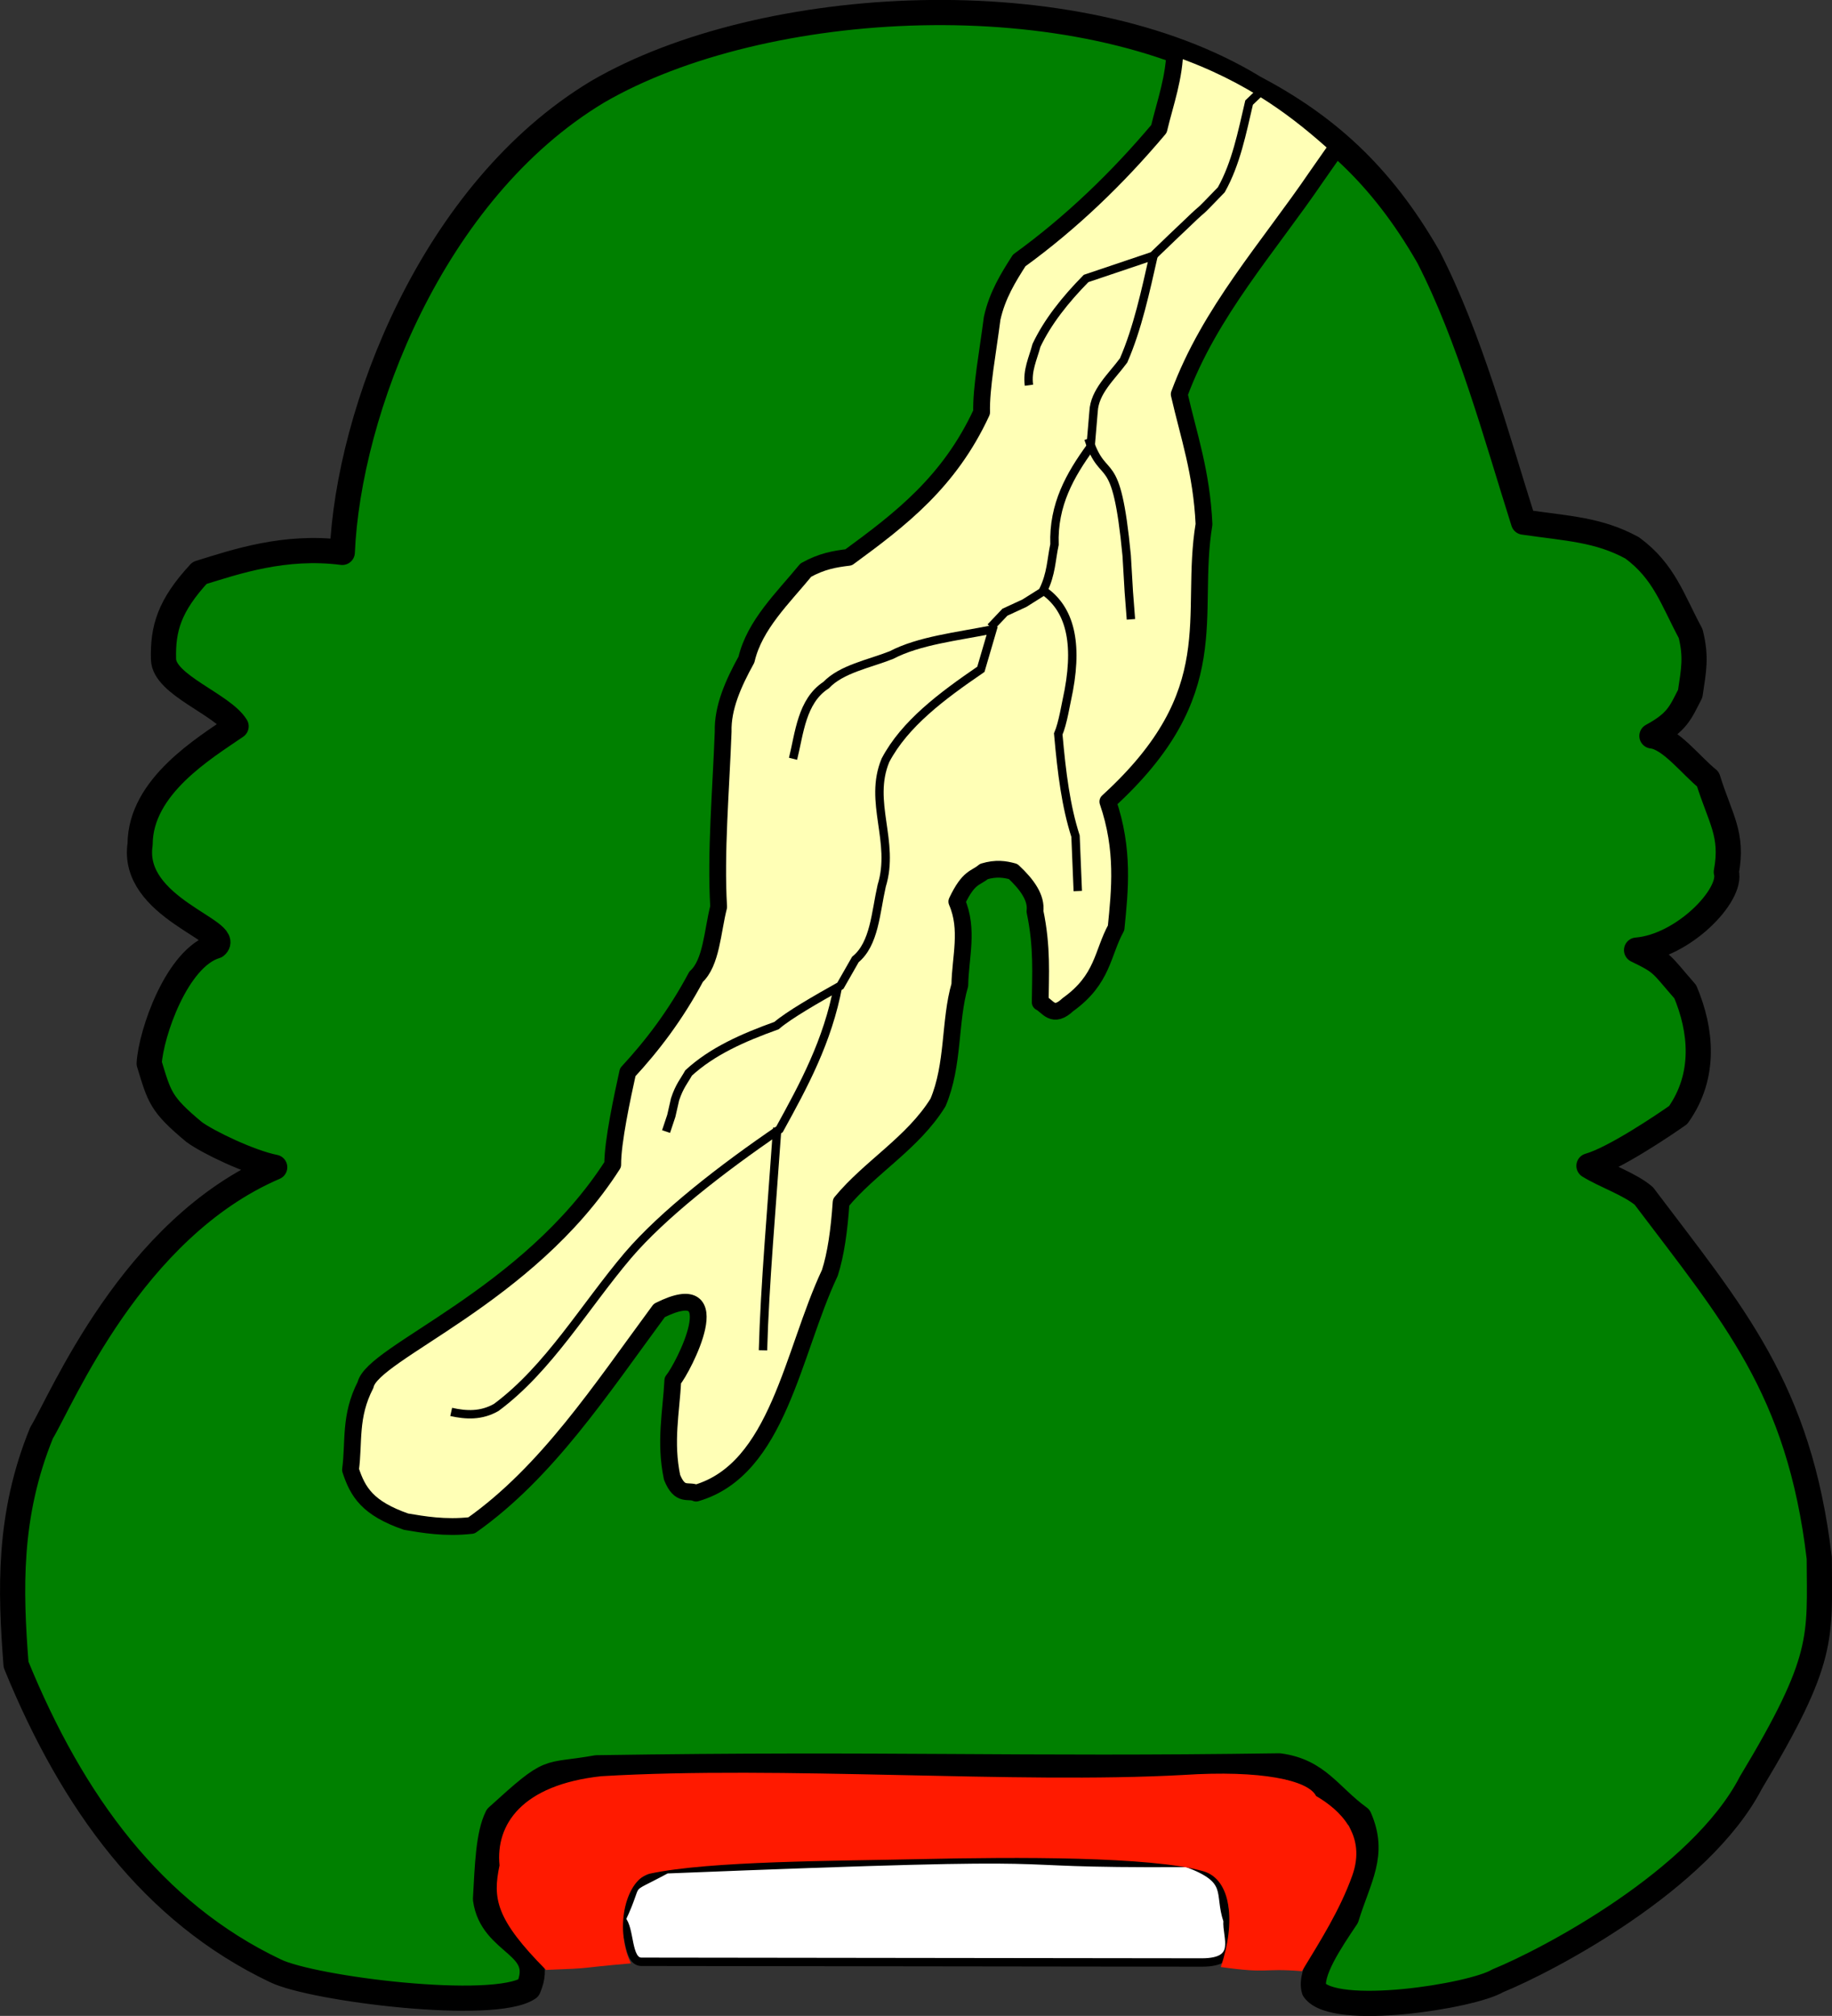 <?xml version="1.0" encoding="UTF-8" standalone="no"?>
<!-- Created with Inkscape (http://www.inkscape.org/) -->

<svg
   xmlns:dc="http://purl.org/dc/elements/1.1/"
   xmlns:cc="http://creativecommons.org/ns#"
   xmlns:rdf="http://www.w3.org/1999/02/22-rdf-syntax-ns#"
   xmlns:svg="http://www.w3.org/2000/svg"
   xmlns="http://www.w3.org/2000/svg"
   xmlns:sodipodi="http://sodipodi.sourceforge.net/DTD/sodipodi-0.dtd"
   xmlns:inkscape="http://www.inkscape.org/namespaces/inkscape"
   width="218.333"
   height="240.154"
   id="svg2"
   version="1.1"
   inkscape:version="0.48.2 r9819"
   sodipodi:docname="escudo de Pachuca.svg">
  <rect width="100%" height="100%" fill="#333333" stroke="none"/>
  <defs
     id="defs4" />
  <sodipodi:namedview
     id="base"
     pagecolor="#ffffff"
     bordercolor="#666666"
     borderopacity="1.0"
     inkscape:pageopacity="0.0"
     inkscape:pageshadow="2"
     inkscape:zoom="2.0122031"
     inkscape:cx="111.31577"
     inkscape:cy="168.22978"
     inkscape:document-units="px"
     inkscape:current-layer="layer1"
     showgrid="false"
     fit-margin-top="0"
     fit-margin-left="0"
     fit-margin-right="0"
     fit-margin-bottom="0"
     inkscape:window-width="1024"
     inkscape:window-height="538"
     inkscape:window-x="-8"
     inkscape:window-y="-8"
     inkscape:window-maximized="1" />
  <g
     inkscape:label="Layer 1"
     inkscape:groupmode="layer"
     id="layer1"
     transform="translate(-245.479,-422.154)">
    <path
       style="fill:#008000;stroke:#000000;stroke-width:3;stroke-linecap:round;stroke-linejoin:round;stroke-miterlimit:4;stroke-opacity:1;stroke-dasharray:none"
       d="m 46.477,75.969 c -6.882,-0.878 -12.684,1.112 -17.005,2.446 -3.606,3.898 -4.397,6.611 -4.3,10.292 0.078,3.059 7.043,5.361 8.651,7.982 -3.752,2.585 -11.416,7.141 -11.44,14.042 -1.149,7.575 11.18,10.372 9.016,12.133 -4.651,1.396 -7.716,10.412 -7.936,13.979 1.236,4.035 1.35,4.839 5.345,8.166 1.641,1.217 6.676,3.629 9.616,4.208 -17.04,7.32 -25.381,27.703 -27.787,31.644 -4.012,9.818 -3.726,18.753 -3.039,27.606 6.734,16.479 16.299,29.525 30.898,36.47 4.446,2.173 26.063,4.869 30.167,2.072 2.225,-5.282 -4.373,-5.1 -5.117,-10.611 0.222,-3.898 0.324,-7.679 1.397,-9.808 6.757,-6.143 5.575,-4.706 11.851,-5.832 35.299,-0.542 49.746,0.234 81.35,-0.228 4.634,0.614 5.987,3.602 9.544,6.176 1.907,4.368 -0.045,7.072 -1.535,11.877 -1.897,2.822 -4.459,6.616 -3.856,8.626 2.392,3.335 18.814,0.766 21.878,-1.074 5.955,-2.422 24.14,-11.955 30.177,-23.608 8.874,-14.732 8.186,-17.224 8.148,-26.748 -2.392,-20.22 -10.261,-29.029 -20.905,-43.139 -1.699,-1.439 -4.603,-2.391 -6.541,-3.592 2.966,-0.84 8.79,-4.762 10.63,-6.053 3.338,-4.698 2.767,-10.138 0.847,-14.689 -2.917,-3.324 -2.552,-3.389 -5.804,-4.958 5.532,-0.451 11.445,-6.539 10.696,-9.304 0.839,-4.507 -0.716,-6.319 -2.192,-11.064 -1.975,-1.574 -4.477,-4.907 -6.674,-5.147 3.052,-1.653 3.396,-2.78 4.564,-5.035 0.417,-2.801 0.752,-4.362 0.049,-7.163 -2.159,-4.006 -3.142,-7.395 -6.971,-10.207 -4.032,-2.197 -7.718,-2.303 -12.944,-3.067 C 183.977,62.014 180.866,50.421 175.93,40.788 170.223,30.823 163.57,25.031 155.101,20.57 133.894,7.609 96.6,9.651 76.92,21.087 57.11,32.981 47.195,59.284 46.477,75.969 z"
       id="path3000"
       inkscape:connector-curvature="0"
       sodipodi:nodetypes="ccccccccccccccccccccccccccccccccccccccc"
       transform="translate(239.794,411.992)" />
    <path
       style="fill:#ffffff;stroke:#000000;stroke-width:1px;stroke-linecap:butt;stroke-linejoin:miter;stroke-opacity:1"
       d="m 319.541,650.823 c 2.446,-5.155 0.059,-3.112 5.37,-5.981 55.26,-2.214 34.782,-0.6 62.019,-0.76 5.488,2.026 3.701,3.518 4.849,6.882 -0.169,1.942 1.671,4.966 -3.054,4.982 l -66.861,-0.083 c -1.709,-0.116 -1.25,-3.968 -2.323,-5.04 z"
       id="path3002"
       inkscape:connector-curvature="0"
       sodipodi:nodetypes="cccccccc" />
    <path
       style="fill:#ff1a00;fill-opacity:1;stroke:none"
       d="m 310.55,656.83 c -6.011,-6.055 -6.368,-8.522 -5.539,-12.449 -0.48,-4.833 2.606,-9.593 12.134,-10.627 21.572,-1.283 49.289,0.951 69.349,-0.148 9.315,-0.609 14.911,0.631 15.833,2.507 2.841,1.656 6.035,4.649 4.311,9.483 -1.462,4.099 -3.883,7.903 -5.997,11.383 -4.949,-0.391 -3.75,0.337 -9.67,-0.494 1.808,-5.343 1.254,-10.441 -2.069,-11.404 -6.168,-1.788 -22.532,-1.701 -33.476,-1.455 -10.461,0.235 -25.372,0.212 -32.497,1.737 -2.723,0.583 -4.336,6.256 -2.263,10.69 -6.908,0.592 -4.017,0.55 -10.116,0.778 z"
       id="path3004"
       inkscape:connector-curvature="0"
       sodipodi:nodetypes="cccccsccssscc" />
    <g
       id="g3030"
       transform="translate(5.731,-1.433)">
      <path
         sodipodi:nodetypes="ccccccccccccccccccccccccccccccccccccccc"
         transform="translate(239.794,411.992)"
         inkscape:connector-curvature="0"
         id="path3774"
         d="m 139.982,17.251 c -0.032,3.58 -1.169,6.593 -1.908,9.701 -4.981,5.908 -10.48,11.194 -16.655,15.67 -1.314,2.058 -2.61,4.135 -3.224,6.895 -0.517,4.039 -1.329,8.283 -1.254,11.193 -3.838,8.3 -9.656,12.75 -15.849,17.282 -1.677,0.203 -3.213,0.465 -5.104,1.522 -2.688,3.282 -6.112,6.51 -7.074,10.655 -1.582,2.865 -2.85,5.731 -2.776,8.596 -0.265,7.04 -0.918,14.469 -0.537,20.863 -0.747,2.954 -0.861,6.667 -2.686,8.327 -2.449,4.592 -5.223,8.208 -8.148,11.372 -0.64,2.909 -1.815,8.326 -1.791,11.014 -10.105,15.785 -28.633,22.365 -29.459,26.236 -1.937,3.756 -1.344,6.788 -1.791,10.118 0.872,2.669 2.048,4.586 6.626,6.178 2.025,0.337 4.607,0.806 7.79,0.448 9.006,-6.356 15.386,-16.131 22.385,-25.609 8.618,-4.317 2.818,6.907 1.612,8.327 -0.199,3.783 -0.977,7.334 -0.09,11.551 0.955,2.355 1.91,1.44 2.865,1.88 9.791,-2.841 11.461,-16.744 15.938,-26.236 0.704,-2.165 1.116,-5.06 1.343,-8.417 3.431,-4.167 8.56,-7.051 11.548,-11.881 1.912,-4.507 1.347,-9.709 2.599,-13.997 0.056,-3.313 1.084,-6.626 -0.358,-9.939 1.442,-3.033 2.215,-2.719 3.224,-3.582 1.456,-0.438 2.508,-0.27 3.492,0 1.698,1.582 2.802,3.164 2.597,4.746 0.906,4.305 0.644,7.622 0.627,10.835 0.948,0.48 1.487,1.982 3.313,0.269 4.206,-3.015 4.071,-6.119 5.731,-9.133 0.448,-4.51 0.98,-9.301 -0.985,-15.043 14.332,-13.065 9.647,-22.072 11.461,-33.041 -0.292,-6.247 -1.829,-10.547 -2.955,-15.491 3.61,-9.767 10.615,-17.497 16.386,-25.967 l 2.507,-3.582 0,0 C 155.025,25.079 149.331,20.461 139.982,17.251 z"
         style="fill:#ffffb6;fill-opacity:1;stroke:#000000;stroke-width:2;stroke-linecap:round;stroke-linejoin:round;stroke-miterlimit:4;stroke-opacity:1;stroke-dasharray:none" />
      <path
         sodipodi:nodetypes="ccccccccc"
         transform="translate(239.794,411.992)"
         inkscape:connector-curvature="0"
         id="path3776"
         d="m 150.967,21.759 -2.149,2.059 c -0.847,3.603 -1.55,7.245 -3.313,10.387 -3.555,3.69 -1.389,1.394 -4.029,3.94 l -1.791,1.701 -2.328,2.239 -7.969,2.686 c -2.508,2.549 -4.593,5.182 -5.91,7.969 -0.408,1.545 -1.142,2.982 -0.895,4.746"
         style="fill:none;stroke:#000000;stroke-width:1px;stroke-linecap:butt;stroke-linejoin:miter;stroke-opacity:1" />
      <path
         sodipodi:nodetypes="cccccccccc"
         transform="translate(239.794,411.992)"
         inkscape:connector-curvature="0"
         id="path3778"
         d="m 137.446,41.995 c -0.981,4.321 -1.907,8.677 -3.582,12.536 -1.438,1.948 -3.464,3.701 -3.582,6.089 l -0.358,4.208 c -2.426,3.338 -4.467,6.886 -4.298,11.64 -0.394,1.821 -0.371,3.462 -1.343,5.462 2.898,1.976 4.202,5.64 3.044,11.909 -0.36,1.671 -0.711,3.954 -1.254,5.193 0.424,4.765 0.919,8.607 2.059,12.178 l 0.269,6.537"
         style="fill:none;stroke:#000000;stroke-width:1px;stroke-linecap:butt;stroke-linejoin:miter;stroke-opacity:1" />
      <path
         sodipodi:nodetypes="cccc"
         transform="translate(239.794,411.992)"
         inkscape:connector-curvature="0"
         id="path3780"
         d="m 124.463,81.931 -2.418,1.522 -2.328,1.074 -1.701,1.791"
         style="fill:none;stroke:#000000;stroke-width:1px;stroke-linecap:butt;stroke-linejoin:miter;stroke-opacity:1" />
      <path
         sodipodi:nodetypes="cccc"
         transform="translate(239.794,411.992)"
         inkscape:connector-curvature="0"
         id="path3782"
         d="m 118.195,86.587 c -4.175,0.839 -8.709,1.32 -11.999,3.044 -2.717,1.073 -5.936,1.645 -7.79,3.582 -2.927,1.898 -3.184,5.767 -3.94,8.775"
         style="fill:none;stroke:#000000;stroke-width:1px;stroke-linecap:butt;stroke-linejoin:miter;stroke-opacity:1" />
      <path
         sodipodi:nodetypes="ccccccccccc"
         transform="translate(239.794,411.992)"
         inkscape:connector-curvature="0"
         id="path3784"
         d="m 118.374,86.139 -1.522,5.193 c -4.65,3.182 -9.072,6.477 -11.372,10.835 -2.078,4.984 1.183,9.679 -0.448,14.953 -0.728,3.196 -0.853,6.91 -3.134,8.775 l -1.791,3.134 c -2.841,1.589 -6.121,3.469 -7.611,4.746 -3.998,1.434 -7.643,3.042 -10.476,5.641 -0.537,0.972 -1.074,1.521 -1.612,3.134 l -0.448,1.97 -0.627,1.88"
         style="fill:none;stroke:#000000;stroke-width:1px;stroke-linecap:butt;stroke-linejoin:miter;stroke-opacity:1" />
      <path
         sodipodi:nodetypes="ccccc"
         transform="translate(239.794,411.992)"
         inkscape:connector-curvature="0"
         id="path3786"
         d="m 99.839,129.029 c -1.245,6.629 -4.106,11.873 -6.984,17.102 -6.873,4.68 -13.916,10.159 -18.087,15.043 -5.169,6.105 -9.441,13.466 -15.67,18.087 -1.791,1.023 -3.582,0.936 -5.372,0.537"
         style="fill:none;stroke:#000000;stroke-width:1px;stroke-linecap:butt;stroke-linejoin:miter;stroke-opacity:1" />
      <path
         sodipodi:nodetypes="cc"
         transform="translate(239.794,411.992)"
         inkscape:connector-curvature="0"
         id="path3788"
         d="m 92.586,145.953 c -0.629,9.052 -1.504,18.965 -1.701,26.504"
         style="fill:none;stroke:#000000;stroke-width:1px;stroke-linecap:butt;stroke-linejoin:miter;stroke-opacity:1" />
      <path
         sodipodi:nodetypes="cccc"
         transform="translate(239.794,411.992)"
         inkscape:connector-curvature="0"
         id="path3059"
         d="m 129.67,63.853 c 1.868,5.695 3.305,0.862 4.559,13.929 l 0.253,4.305 0.253,3.292"
         style="fill:none;stroke:#000000;stroke-width:1px;stroke-linecap:butt;stroke-linejoin:miter;stroke-opacity:1" />
    </g>
  </g>
</svg>
